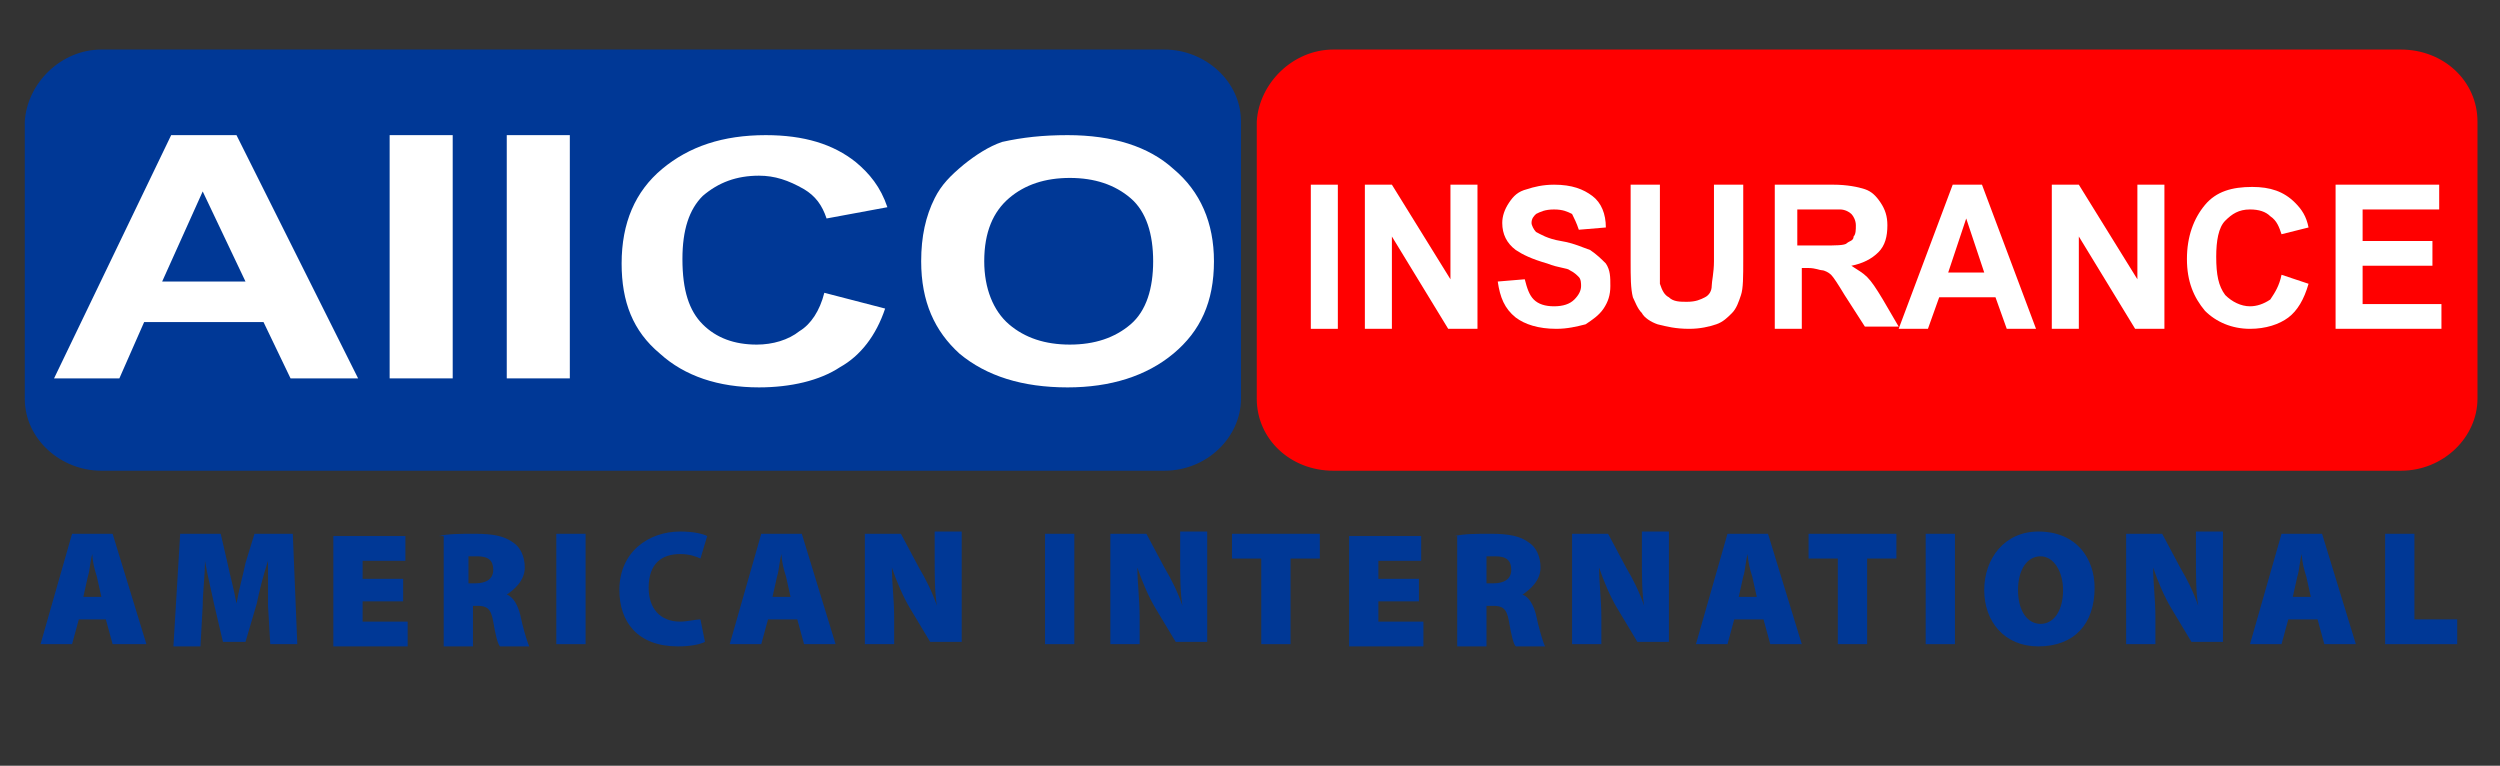 <?xml version="1.0" encoding="utf-8"?>
<!-- Generator: Adobe Illustrator 23.0.2, SVG Export Plug-In . SVG Version: 6.00 Build 0)  -->
<svg version="1.1" id="Layer_1" xmlns="http://www.w3.org/2000/svg" xmlns:xlink="http://www.w3.org/1999/xlink" x="0px" y="0px"
	 viewBox="0 0 111 34" style="enable-background:new 0 0 111 34;" xml:space="preserve">
<rect x="0" y="0" width="111" height="34" fill="#333333" stroke="none"/>
<style type="text/css">
	.st0{fill-rule:evenodd;clip-rule:evenodd;fill:#FF0000;}
	.st1{fill-rule:evenodd;clip-rule:evenodd;fill:#FFFFFF;}
	.st2{fill-rule:evenodd;clip-rule:evenodd;fill:#003896;}
	.st3{enable-background:new    ;}
	.st4{fill:#003896;}
</style>
<path class="st0" d="M59.2,2.2h47.4c1.9,0,3.4,1.4,3.4,3.2v12.3c0,1.7-1.5,3.2-3.4,3.2H59.2c-1.9,0-3.4-1.4-3.4-3.2V5.4
	C55.9,3.7,57.4,2.2,59.2,2.2z"/>
<path class="st1" d="M58.2,14.6V8.2h1.2v6.4H58.2z"/>
<path class="st1" d="M60.6,14.6V8.2h1.2l2.6,4.2V8.2h1.2v6.4h-1.3l-2.5-4.1v4.1H60.6z"/>
<path class="st1" d="M66.5,12.5l1.2-0.1c0.1,0.4,0.2,0.7,0.4,0.9c0.2,0.2,0.5,0.3,0.9,0.3s0.7-0.1,0.9-0.3c0.2-0.2,0.3-0.4,0.3-0.6
	c0-0.1,0-0.3-0.1-0.4c-0.1-0.1-0.2-0.2-0.4-0.3c-0.1-0.1-0.5-0.1-1-0.3c-0.7-0.2-1.1-0.4-1.4-0.6c-0.4-0.3-0.6-0.7-0.6-1.2
	c0-0.3,0.1-0.6,0.3-0.9c0.2-0.3,0.4-0.5,0.8-0.6c0.3-0.1,0.7-0.2,1.2-0.2c0.8,0,1.3,0.2,1.7,0.5c0.4,0.3,0.6,0.8,0.6,1.4l-1.2,0.1
	c-0.1-0.3-0.2-0.5-0.3-0.7c-0.2-0.1-0.4-0.2-0.8-0.2s-0.6,0.1-0.8,0.2C68.1,9.6,68,9.7,68,9.9c0,0.1,0.1,0.3,0.2,0.4
	c0.2,0.1,0.5,0.3,1.1,0.4c0.6,0.1,1,0.3,1.3,0.4c0.3,0.2,0.5,0.4,0.7,0.6c0.2,0.3,0.2,0.6,0.2,1s-0.1,0.7-0.3,1
	c-0.2,0.3-0.5,0.5-0.8,0.7c-0.4,0.1-0.8,0.2-1.3,0.2c-0.8,0-1.4-0.2-1.8-0.5C66.8,13.7,66.6,13.2,66.5,12.5z"/>
<path class="st1" d="M72.4,8.2h1.3v3.4c0,0.5,0,0.9,0,1c0.1,0.3,0.2,0.5,0.4,0.6c0.2,0.2,0.5,0.2,0.8,0.2c0.4,0,0.6-0.1,0.8-0.2
	c0.2-0.1,0.3-0.3,0.3-0.5s0.1-0.6,0.1-1.1V8.2h1.3v3.3c0,0.8,0,1.3-0.1,1.6s-0.2,0.6-0.4,0.8c-0.2,0.2-0.4,0.4-0.7,0.5
	c-0.3,0.1-0.7,0.2-1.2,0.2c-0.6,0-1-0.1-1.4-0.2c-0.3-0.1-0.6-0.3-0.7-0.5c-0.2-0.2-0.3-0.5-0.4-0.7c-0.1-0.4-0.1-0.9-0.1-1.6
	L72.4,8.2L72.4,8.2z"/>
<path class="st1" d="M78.8,14.6V8.2h2.6c0.6,0,1.1,0.1,1.4,0.2c0.3,0.1,0.5,0.3,0.7,0.6s0.3,0.6,0.3,1c0,0.5-0.1,0.9-0.4,1.2
	s-0.7,0.5-1.2,0.6c0.3,0.2,0.5,0.3,0.7,0.5s0.4,0.5,0.7,1l0.7,1.2h-1.5l-0.9-1.4c-0.3-0.5-0.5-0.8-0.6-0.9C81.2,12.1,81,12,80.9,12
	s-0.3-0.1-0.6-0.1H80v2.7C80,14.6,78.8,14.6,78.8,14.6z M80,10.9h0.9c0.6,0,1,0,1.1-0.1s0.3-0.1,0.3-0.3c0.1-0.1,0.1-0.3,0.1-0.5
	s-0.1-0.4-0.2-0.5s-0.3-0.2-0.5-0.2c-0.1,0-0.4,0-0.9,0h-1v1.6H80z"/>
<path class="st1" d="M90.4,14.6h-1.3l-0.5-1.4h-2.5l-0.5,1.4h-1.3l2.4-6.4H88L90.4,14.6z M88.1,12.1l-0.8-2.4l-0.8,2.4H88.1z"/>
<path class="st1" d="M91.1,14.6V8.2h1.2l2.6,4.2V8.2h1.2v6.4h-1.3l-2.5-4.1v4.1H91.1z"/>
<path class="st1" d="M101.3,12.2l1.2,0.4c-0.2,0.7-0.5,1.2-0.9,1.5s-1,0.5-1.7,0.5c-0.8,0-1.5-0.3-2-0.8c-0.5-0.6-0.8-1.3-0.8-2.3
	s0.3-1.8,0.8-2.4s1.2-0.8,2.1-0.8c0.8,0,1.4,0.2,1.9,0.7c0.3,0.3,0.5,0.6,0.6,1.1l-1.2,0.3c-0.1-0.3-0.2-0.6-0.5-0.8
	c-0.2-0.2-0.5-0.3-0.9-0.3c-0.5,0-0.8,0.2-1.1,0.5c-0.3,0.3-0.4,0.9-0.4,1.6c0,0.8,0.1,1.3,0.4,1.7c0.3,0.3,0.7,0.5,1.1,0.5
	c0.3,0,0.6-0.1,0.9-0.3C101,13,101.2,12.7,101.3,12.2z"/>
<path class="st1" d="M103.7,14.6V8.2h4.6v1.1h-3.4v1.4h3.1v1.1h-3.1v1.7h3.5v1.1H103.7z"/>
<path class="st2" d="M4.5,2.2h47.2c1.8,0,3.4,1.4,3.4,3.2v12.3c0,1.7-1.5,3.2-3.4,3.2H4.5c-1.8,0-3.4-1.4-3.4-3.2V5.4
	C1.2,3.7,2.7,2.2,4.5,2.2z"/>
<path class="st1" d="M15.9,16.8h-3l-1.2-2.5H6.4l-1.1,2.5H2.4L7.6,6h2.9L15.9,16.8z M10.9,12.5L9,8.5l-1.8,4H10.9z"/>
<path class="st1" d="M17.3,16.8V6h2.8v10.8H17.3z"/>
<path class="st1" d="M22.5,16.8V6h2.8v10.8H22.5z"/>
<path class="st1" d="M36.6,13l2.7,0.7c-0.4,1.2-1.1,2.1-2,2.6c-0.9,0.6-2.2,0.9-3.6,0.9c-1.8,0-3.3-0.5-4.4-1.5
	c-1.2-1-1.7-2.3-1.7-4c0-1.8,0.6-3.2,1.8-4.2C30.6,6.5,32.1,6,34,6c1.7,0,3,0.4,4,1.2c0.6,0.5,1.1,1.1,1.4,2l-2.7,0.5
	c-0.2-0.6-0.5-1-1-1.3c-0.7-0.4-1.3-0.6-2-0.6c-1,0-1.8,0.3-2.5,0.9c-0.6,0.6-0.9,1.5-0.9,2.8c0,1.4,0.3,2.3,0.9,2.9
	c0.6,0.6,1.4,0.9,2.4,0.9c0.7,0,1.4-0.2,1.9-0.6C36,14.4,36.4,13.8,36.6,13z"/>
<path class="st1" d="M40.9,11.6c0-1.1,0.2-2,0.6-2.8c0.3-0.6,0.7-1,1.3-1.5c0.5-0.4,1.1-0.8,1.7-1C45.4,6.1,46.3,6,47.4,6
	c2,0,3.6,0.5,4.7,1.5c1.2,1,1.8,2.4,1.8,4.1c0,1.8-0.6,3.1-1.8,4.1s-2.8,1.5-4.7,1.5c-2,0-3.6-0.5-4.8-1.5
	C41.5,14.7,40.9,13.4,40.9,11.6z M43.7,11.6c0,1.2,0.4,2.2,1.1,2.8c0.7,0.6,1.6,0.9,2.7,0.9c1.1,0,2-0.3,2.7-0.9
	c0.7-0.6,1-1.6,1-2.8s-0.3-2.2-1-2.8s-1.6-0.9-2.7-0.9c-1.1,0-2,0.3-2.7,0.9C44.1,9.4,43.7,10.3,43.7,11.6z"/>
<g class="st3">
	<path class="st4" d="M3.5,27.5l-0.3,1.1H1.8l1.4-4.9H5l1.5,4.9H5l-0.3-1.1H3.5z M4.5,26.5l-0.2-0.9c-0.1-0.3-0.2-0.7-0.2-1h0
		c-0.1,0.3-0.1,0.7-0.2,1l-0.2,0.9H4.5z"/>
	<path class="st4" d="M11.9,26.9c0-0.6,0-1.2,0-2h0c-0.2,0.6-0.4,1.4-0.5,1.9l-0.5,1.7h-1l-0.4-1.7c-0.1-0.5-0.3-1.3-0.4-1.9h0
		c0,0.7-0.1,1.4-0.1,2l-0.1,1.8H7.7L8,23.7h1.8l0.3,1.3c0.1,0.5,0.3,1.2,0.4,1.8h0c0.1-0.6,0.3-1.3,0.4-1.8l0.4-1.3H13l0.2,4.9H12
		L11.9,26.9z"/>
	<path class="st4" d="M17.9,26.7h-1.8v0.9h2v1.1h-3.3v-4.9H18v1.1h-1.9v0.8h1.8V26.7z"/>
	<path class="st4" d="M19.5,23.8c0.4-0.1,0.9-0.1,1.6-0.1c0.8,0,1.3,0.1,1.7,0.4c0.3,0.2,0.5,0.6,0.5,1.1c0,0.6-0.5,1-0.8,1.2v0
		c0.3,0.1,0.5,0.5,0.6,0.9c0.1,0.5,0.3,1.2,0.4,1.4h-1.3c-0.1-0.1-0.2-0.5-0.3-1.1c-0.1-0.6-0.3-0.7-0.7-0.7h-0.2v1.8h-1.3V23.8z
		 M20.8,25.9h0.3c0.5,0,0.8-0.2,0.8-0.6c0-0.4-0.2-0.6-0.7-0.6c-0.2,0-0.4,0-0.4,0V25.9z"/>
	<path class="st4" d="M26,23.7v4.9h-1.3v-4.9H26z"/>
	<path class="st4" d="M31.3,28.5c-0.2,0.1-0.6,0.2-1.2,0.2c-1.8,0-2.6-1.1-2.6-2.5c0-1.7,1.3-2.6,2.7-2.6c0.6,0,1,0.1,1.2,0.2
		l-0.3,1c-0.2-0.1-0.5-0.2-0.9-0.2c-0.8,0-1.4,0.4-1.4,1.5c0,0.9,0.5,1.5,1.4,1.5c0.3,0,0.7-0.1,0.9-0.1L31.3,28.5z"/>
	<path class="st4" d="M34.1,27.5l-0.3,1.1h-1.4l1.4-4.9h1.8l1.5,4.9h-1.4l-0.3-1.1H34.1z M35.1,26.5l-0.2-0.9
		c-0.1-0.3-0.2-0.7-0.2-1h0c-0.1,0.3-0.1,0.7-0.2,1l-0.2,0.9H35.1z"/>
	<path class="st4" d="M38.4,28.6v-4.9h1.6l0.8,1.5c0.3,0.5,0.6,1.1,0.8,1.7h0c-0.1-0.6-0.1-1.3-0.1-2.1v-1.2h1.2v4.9h-1.4L40.4,27
		c-0.3-0.5-0.6-1.2-0.8-1.8h0c0,0.7,0.1,1.4,0.1,2.2v1.2H38.4z"/>
	<path class="st4" d="M47.7,23.7v4.9h-1.3v-4.9H47.7z"/>
	<path class="st4" d="M49.3,28.6v-4.9h1.6l0.8,1.5c0.3,0.5,0.6,1.1,0.8,1.7h0c-0.1-0.6-0.1-1.3-0.1-2.1v-1.2h1.2v4.9h-1.4L51.3,27
		c-0.3-0.5-0.6-1.2-0.8-1.8h0c0,0.7,0.1,1.4,0.1,2.2v1.2H49.3z"/>
	<path class="st4" d="M56,24.8h-1.3v-1.1h3.9v1.1h-1.3v3.8H56V24.8z"/>
	<path class="st4" d="M63,26.7h-1.8v0.9h2v1.1h-3.3v-4.9h3.2v1.1h-1.9v0.8H63V26.7z"/>
	<path class="st4" d="M64.6,23.8c0.4-0.1,0.9-0.1,1.6-0.1c0.8,0,1.3,0.1,1.7,0.4c0.3,0.2,0.5,0.6,0.5,1.1c0,0.6-0.5,1-0.8,1.2v0
		c0.3,0.1,0.5,0.5,0.6,0.9c0.1,0.5,0.3,1.2,0.4,1.4h-1.3c-0.1-0.1-0.2-0.5-0.3-1.1c-0.1-0.6-0.3-0.7-0.7-0.7H66v1.8h-1.3V23.8z
		 M66,25.9h0.3c0.5,0,0.8-0.2,0.8-0.6c0-0.4-0.2-0.6-0.7-0.6c-0.2,0-0.4,0-0.4,0V25.9z"/>
	<path class="st4" d="M69.8,28.6v-4.9h1.6l0.8,1.5c0.3,0.5,0.6,1.1,0.8,1.7h0c-0.1-0.6-0.1-1.3-0.1-2.1v-1.2h1.2v4.9h-1.4L71.8,27
		c-0.3-0.5-0.6-1.2-0.8-1.8h0c0,0.7,0.1,1.4,0.1,2.2v1.2H69.8z"/>
	<path class="st4" d="M77,27.5l-0.3,1.1h-1.4l1.4-4.9h1.8l1.5,4.9h-1.4l-0.3-1.1H77z M78,26.5l-0.2-0.9c-0.1-0.3-0.2-0.7-0.2-1h0
		c-0.1,0.3-0.1,0.7-0.2,1l-0.2,0.9H78z"/>
	<path class="st4" d="M81.6,24.8h-1.3v-1.1h3.9v1.1h-1.3v3.8h-1.3V24.8z"/>
	<path class="st4" d="M86.8,23.7v4.9h-1.3v-4.9H86.8z"/>
	<path class="st4" d="M93,26.1c0,1.6-0.9,2.6-2.5,2.6c-1.5,0-2.4-1.1-2.4-2.5c0-1.4,0.9-2.6,2.4-2.6C92.2,23.6,93,24.8,93,26.1z
		 M89.6,26.2c0,0.9,0.4,1.5,1,1.5s1-0.6,1-1.5c0-0.8-0.4-1.5-1-1.5C90,24.7,89.6,25.3,89.6,26.2z"/>
	<path class="st4" d="M94.4,28.6v-4.9H96l0.8,1.5c0.3,0.5,0.6,1.1,0.8,1.7h0c-0.1-0.6-0.1-1.3-0.1-2.1v-1.2h1.2v4.9h-1.4L96.4,27
		c-0.3-0.5-0.6-1.2-0.8-1.8h0c0,0.7,0.1,1.4,0.1,2.2v1.2H94.4z"/>
	<path class="st4" d="M101.6,27.5l-0.3,1.1h-1.4l1.4-4.9h1.8l1.5,4.9h-1.4l-0.3-1.1H101.6z M102.6,26.5l-0.2-0.9
		c-0.1-0.3-0.2-0.7-0.2-1h0c-0.1,0.3-0.1,0.7-0.2,1l-0.2,0.9H102.6z"/>
	<path class="st4" d="M105.9,23.7h1.3v3.8h1.9v1.1h-3.2V23.7z"/>
</g>
</svg>
